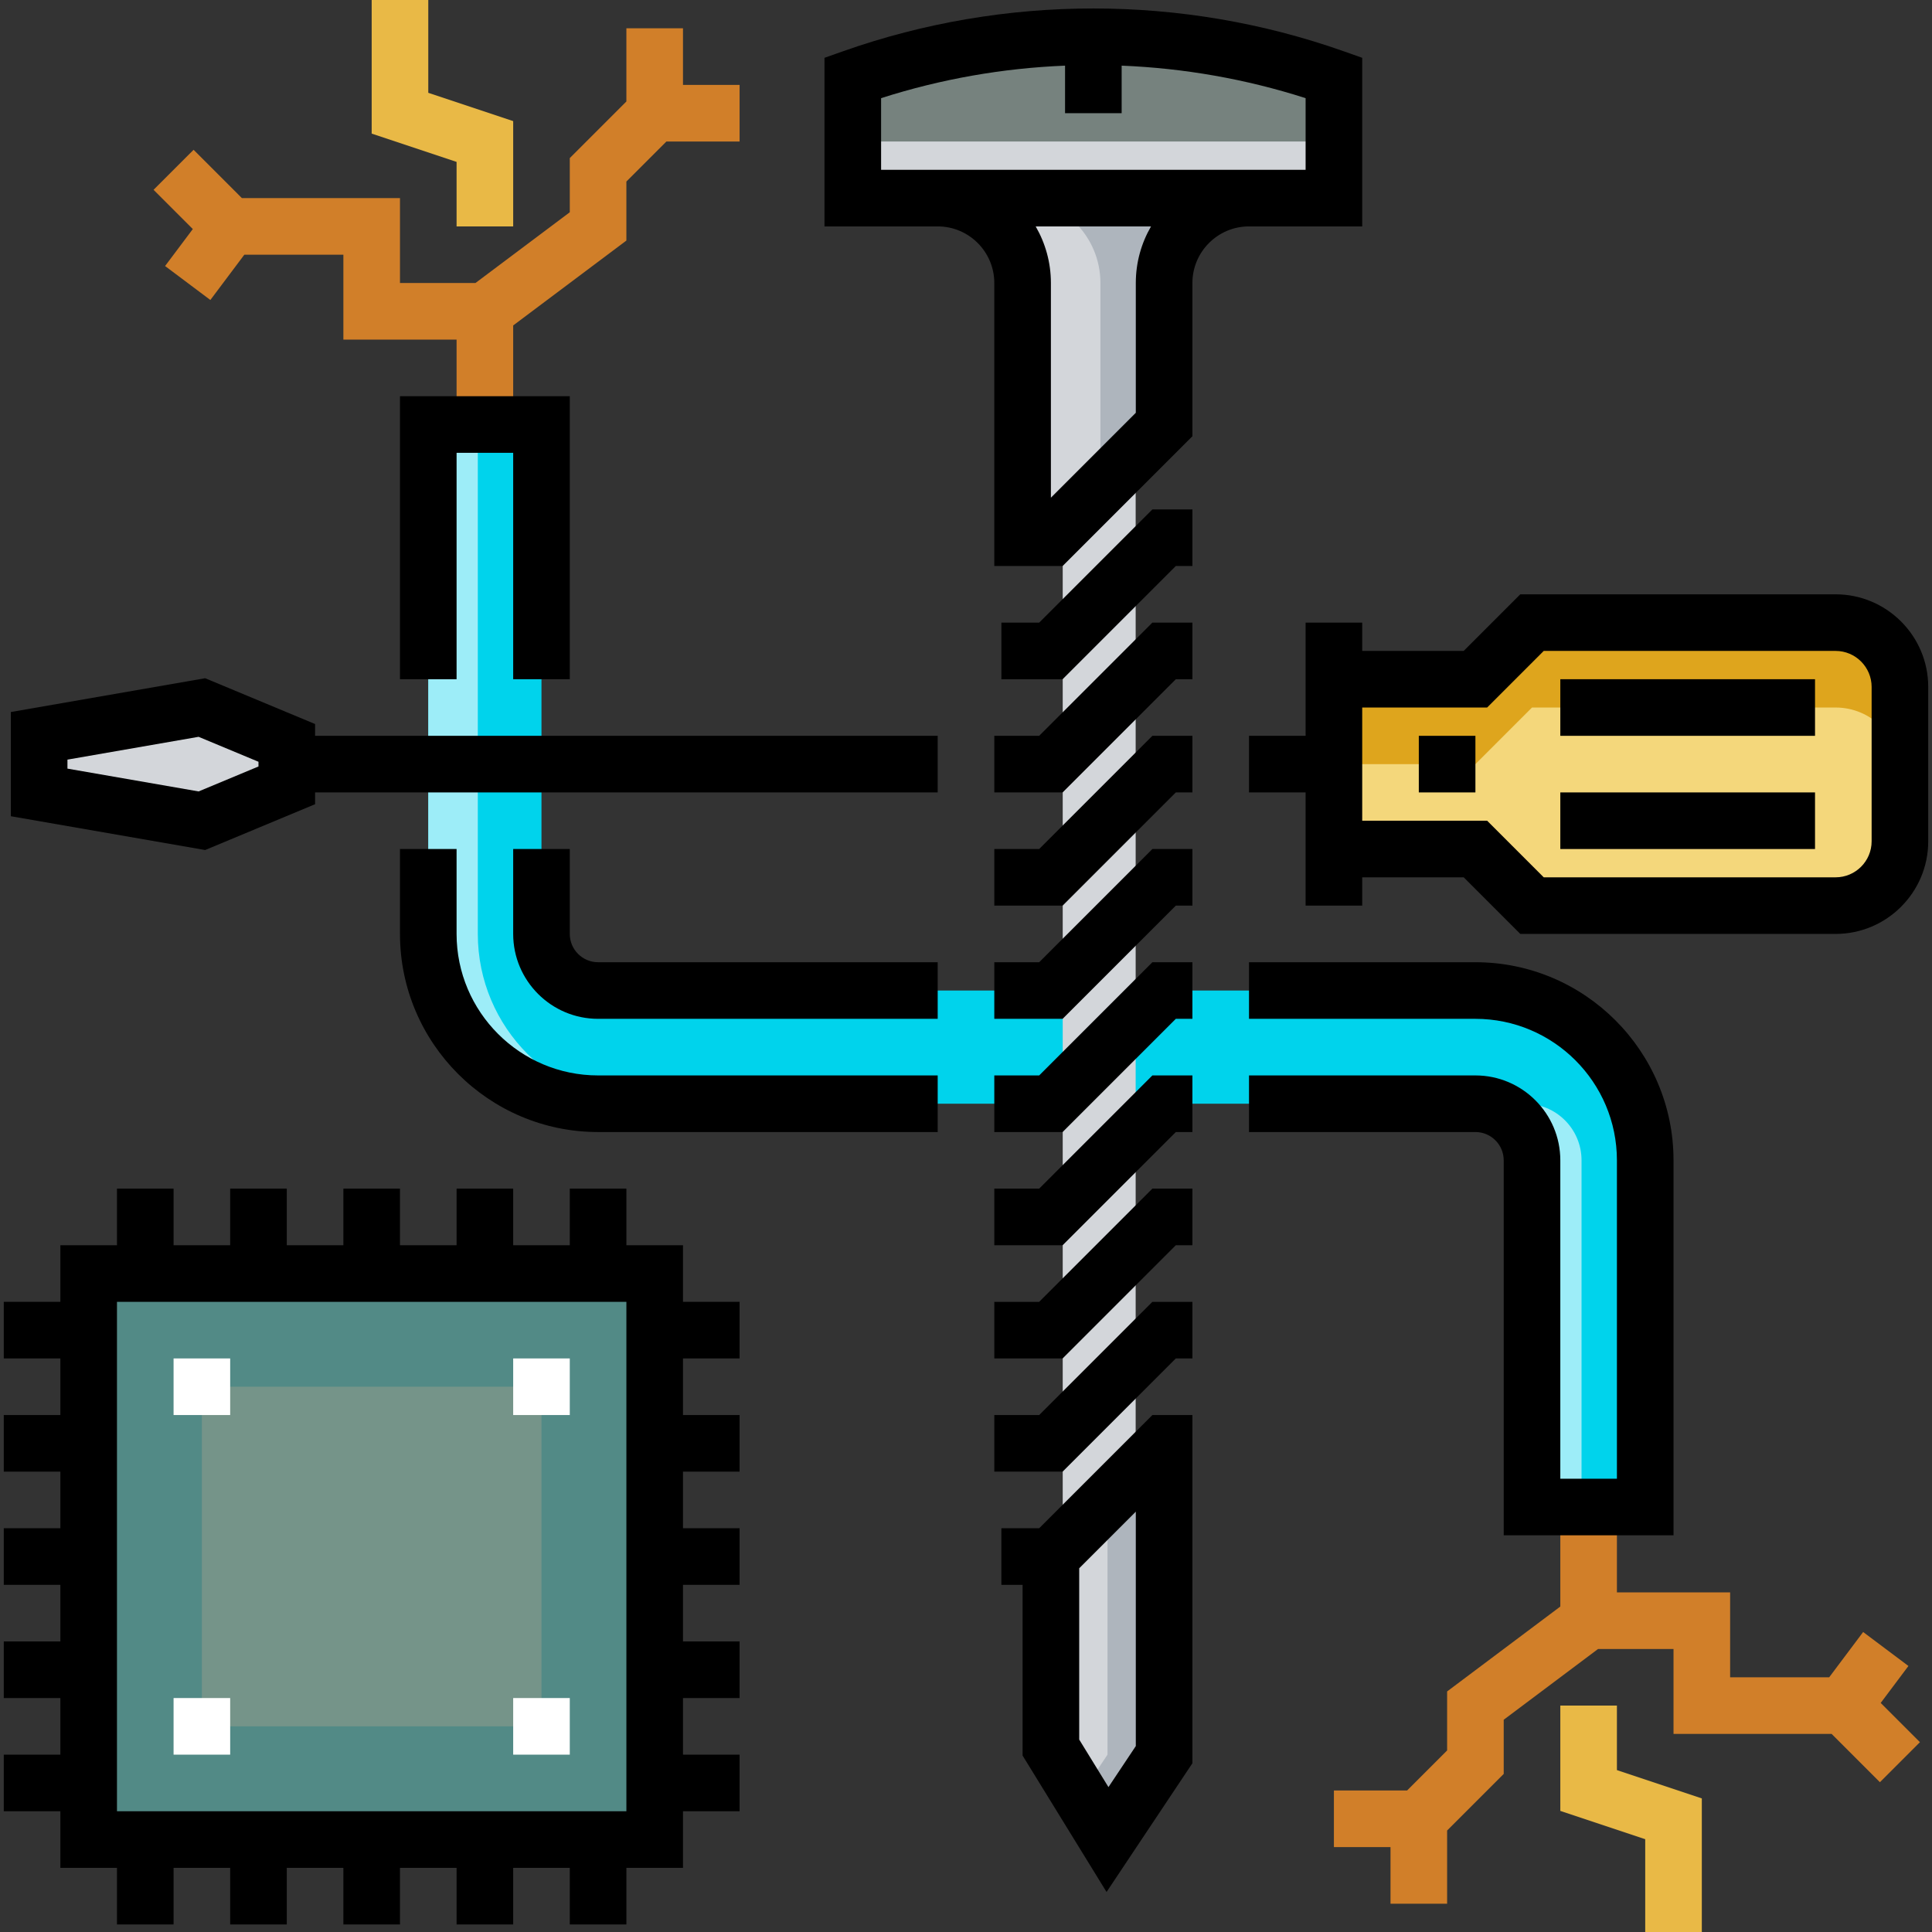 <?xml version="1.0" encoding="iso-8859-1"?>
<!-- Generator: Adobe Illustrator 19.0.0, SVG Export Plug-In . SVG Version: 6.00 Build 0)  -->
<svg version="1.1" id="Capa_1" xmlns="http://www.w3.org/2000/svg" xmlns:xlink="http://www.w3.org/1999/xlink" x="0px" y="0px"
	 viewBox="0 0 512 512" style="enable-background:new 0 0 512 512;" xml:space="preserve">
<rect x="0" y="0" width="512" height="512" fill="#333333" stroke="none"/>
<polygon style="fill:#E9B946;" points="135.999,60 120.999,60 120.999,42.906 98.499,35.406 98.499,0 113.499,0 113.499,24.594 
	135.999,32.094 "/>
<polygon style="fill:#D17F29;" points="180.999,22.5 180.999,7.5 165.999,7.5 165.999,26.893 150.999,41.893 150.999,56.25 
	125.999,75 105.999,75 105.999,52.5 64.105,52.5 51.303,39.697 40.695,50.303 51.096,60.704 43.749,70.5 55.749,79.5 64.749,67.5 
	90.999,67.5 90.999,90 120.999,90 120.999,110.625 135.999,110.625 135.999,86.25 165.999,63.75 165.999,48.107 176.606,37.5 
	195.999,37.5 195.999,22.5 "/>
<polygon style="fill:#D3D6DA;" points="10.374,195 53.499,187.5 75.999,196.875 75.999,208.125 53.499,217.5 10.374,210 "/>
<path style="fill:#F4D77B;" d="M357.25,225H391l15,15h80.454c9.414,0,17.046-7.632,17.046-17.046v-40.907
	c0-9.414-7.632-17.046-17.046-17.046H406l-15,15h-33.75"/>
<path style="fill:#DEA51D;" d="M486.453,165H406l-15,15h-33.75v22.5H391l15-15h80.454c9.415,0,17.046,7.632,17.046,17.046v-22.5
	C503.5,172.632,495.867,165,486.453,165z"/>
<path style="fill:#00D3EC;" d="M113.499,112.5h30v135l0,0c0,8.284,6.716,15,15,15H391c24.853,0,45,20.147,45,45l0,0v91.875h-30
	V307.5l0,0c0-8.284-6.716-15-15-15h-232.5c-24.853,0-45-20.147-45-45l0,0V112.5z"/>
<g>
	<path style="fill:#9DEDF8;" d="M126.624,247.5V225v-45v-67.5h-13.125V180v45v22.5c0,24.853,20.147,45,45,45h13.125
		C146.771,292.5,126.624,272.353,126.624,247.5z"/>
	<path style="fill:#9DEDF8;" d="M404.125,292.5H391c8.284,0,15,6.716,15,15v91.875h13.125V307.5
		C419.125,299.216,412.409,292.5,404.125,292.5z"/>
</g>
<rect x="281.63" y="116.25" style="fill:#D3D6DA;" width="19.333" height="311.25"/>
<path style="fill:#76827E;" d="M225.999,52.5h127.5V20.625l0,0c-41.253-14.56-86.247-14.56-127.5,0l0,0V52.5z"/>
<rect x="227.869" y="37.5" style="fill:#D3D6DA;" width="125.62" height="16.875"/>
<path style="fill:#AEB5BD;" d="M271,75v67.5h7.5l30-30V75l0,0c0-12.426,10.074-22.5,22.5-22.5l0,0h-82.5l0,0
	C260.925,52.5,271,62.574,271,75L271,75"/>
<g>
	<path style="fill:#D3D6DA;" d="M291.625,75L291.625,75c0-12.426-10.074-22.5-22.5-22.5h-20.625c12.426,0,22.5,10.074,22.5,22.5l0,0
		v67.5h7.5l13.125-13.125V75z"/>
	<polyline style="fill:#D3D6DA;" points="278.5,412.5 278.5,463.125 293.5,487.5 293.5,487.5 308.5,465 308.5,386.25 	"/>
</g>
<polygon style="fill:#AEB5BD;" points="293.5,399.375 293.5,465 286.299,475.8 293.5,487.5 308.5,465 308.5,386.25 "/>
<rect x="23.499" y="337.5" style="fill:#528A86;" width="150" height="150"/>
<rect x="53.499" y="367.5" style="fill:#759489;" width="90" height="90"/>
<path d="M355.995,13.552c-42.719-15.077-89.773-15.077-132.492,0l-5.004,1.766V60h30c8.271,0,15,6.729,15,15v75h18.106L316,115.607
	V75c0-8.271,6.729-15,15-15h30V15.319L355.995,13.552z M301,75v34.393l-22.5,22.5V75c0-5.462-1.475-10.584-4.036-15h30.572
	C302.474,64.416,301,69.538,301,75z M346,45h-112.5V26.013c15.838-5.078,32.256-7.948,48.75-8.616V30h15V17.397
	c16.494,0.668,32.912,3.538,48.75,8.616V45z"/>
<polygon points="281.605,180 265.375,180 265.375,165 275.393,165 305.393,135 316,135 316,150 311.605,150 "/>
<polygon points="281.605,210 263.5,210 263.5,195 275.393,195 305.393,165 316,165 316,180 311.605,180 "/>
<polygon points="281.605,240 263.5,240 263.5,225 275.393,225 305.393,195 316,195 316,210 311.605,210 "/>
<polygon points="281.605,270 263.5,270 263.5,255 275.393,255 305.393,225 316,225 316,240 311.605,240 "/>
<polygon points="281.605,300 263.5,300 263.5,285 275.393,285 305.393,255 316,255 316,270 311.605,270 "/>
<polygon points="281.605,330 263.5,330 263.5,315 275.393,315 305.393,285 316,285 316,300 311.605,300 "/>
<polygon points="281.605,360 263.5,360 263.5,345 275.393,345 305.393,315 316,315 316,330 311.605,330 "/>
<polygon points="281.605,390 263.5,390 263.5,375 275.393,375 305.393,345 316,345 316,360 311.605,360 "/>
<path d="M305.393,375l-30,30h-10.019v15H271v45.248l22.247,36.152L316,467.271V390v-3.75V375H305.393z M293.753,473.6L286,461.002
	v-45.396l15-15v62.123L293.753,473.6z"/>
<g>
	<rect x="45.999" y="360" style="fill:#FFFFFF;" width="15" height="15"/>
	<rect x="135.999" y="360" style="fill:#FFFFFF;" width="15" height="15"/>
	<rect x="45.999" y="450" style="fill:#FFFFFF;" width="15" height="15"/>
	<rect x="135.999" y="450" style="fill:#FFFFFF;" width="15" height="15"/>
</g>
<path d="M248.499,195h-165v-3.125l-29.133-12.138l-51.492,8.955v27.617l51.492,8.955l29.133-12.139V210h165V195z M68.499,203.125
	l-15.867,6.612l-34.758-6.045v-2.384l34.758-6.045l15.867,6.612V203.125z"/>
<path d="M486.453,157.5h-83.56l-15,15H361V165h-15v30h-15v15h15v30h15v-7.5h26.894l15,15h83.56
	c13.535,0,24.547-11.011,24.547-24.546v-40.907C511,168.511,499.987,157.5,486.453,157.5z M496,222.954
	c0,5.264-4.282,9.546-9.547,9.546h-77.347l-15-15H361v-30h33.106l15-15h77.347c5.265,0,9.547,4.282,9.547,9.546V222.954z"/>
<rect x="413.5" y="180" width="67.5" height="15"/>
<rect x="413.5" y="210" width="67.5" height="15"/>
<rect x="376" y="195" width="15" height="15"/>
<polygon points="150.999,180 135.999,180 135.999,120 120.999,120 120.999,180 105.999,180 105.999,105 150.999,105 "/>
<path d="M180.999,330h-15v-15h-15v15h-15v-15h-15v15h-15v-15h-15v15h-15v-15h-15v15h-15v-15h-15v15h-15v15h-15v15h15v15h-15v15h15
	v15h-15v15h15v15h-15v15h15v15h-15v15h15v15h15v15h15v-15h15v15h15v-15h15v15h15v-15h15v15h15v-15h15v15h15v-15h15v-15h15v-15h-15
	v-15h15v-15h-15v-15h15v-15h-15v-15h15v-15h-15v-15h15v-15h-15V330z M165.999,480h-135V345h135V480z"/>
<path d="M158.499,285c-20.678,0-37.5-16.823-37.5-37.5V225h-15v22.5c0,28.948,23.552,52.5,52.5,52.5h90v-15H158.499z"/>
<path d="M248.499,270h-90c-12.406,0-22.5-10.094-22.5-22.5V225h15v22.5c0,4.135,3.364,7.5,7.5,7.5h90V270z"/>
<polygon style="fill:#E9B946;" points="451,512 436,512 436,487.406 413.5,479.906 413.5,452 428.5,452 428.5,469.094 451,476.594 
	"/>
<polygon style="fill:#D17F29;" points="498.403,451.296 505.75,441.5 493.75,432.5 484.75,444.5 458.5,444.5 458.5,422 428.5,422 
	428.5,401.375 413.5,401.375 413.5,425.75 383.5,448.25 383.5,463.893 372.893,474.5 353.5,474.5 353.5,489.5 368.5,489.5 
	368.5,504.5 383.5,504.5 383.5,485.107 398.5,470.107 398.5,455.75 423.5,437 443.5,437 443.5,459.5 485.393,459.5 498.195,472.303 
	508.803,461.697 "/>
<path d="M443.5,406.875h-45V307.5c0-4.135-3.364-7.5-7.5-7.5h-60v-15h60c12.406,0,22.5,10.094,22.5,22.5v84.375h15V307.5
	c0-20.677-16.822-37.5-37.5-37.5h-60v-15h60c28.948,0,52.5,23.552,52.5,52.5V406.875z"/>
<g>
</g>
<g>
</g>
<g>
</g>
<g>
</g>
<g>
</g>
<g>
</g>
<g>
</g>
<g>
</g>
<g>
</g>
<g>
</g>
<g>
</g>
<g>
</g>
<g>
</g>
<g>
</g>
<g>
</g>
</svg>
